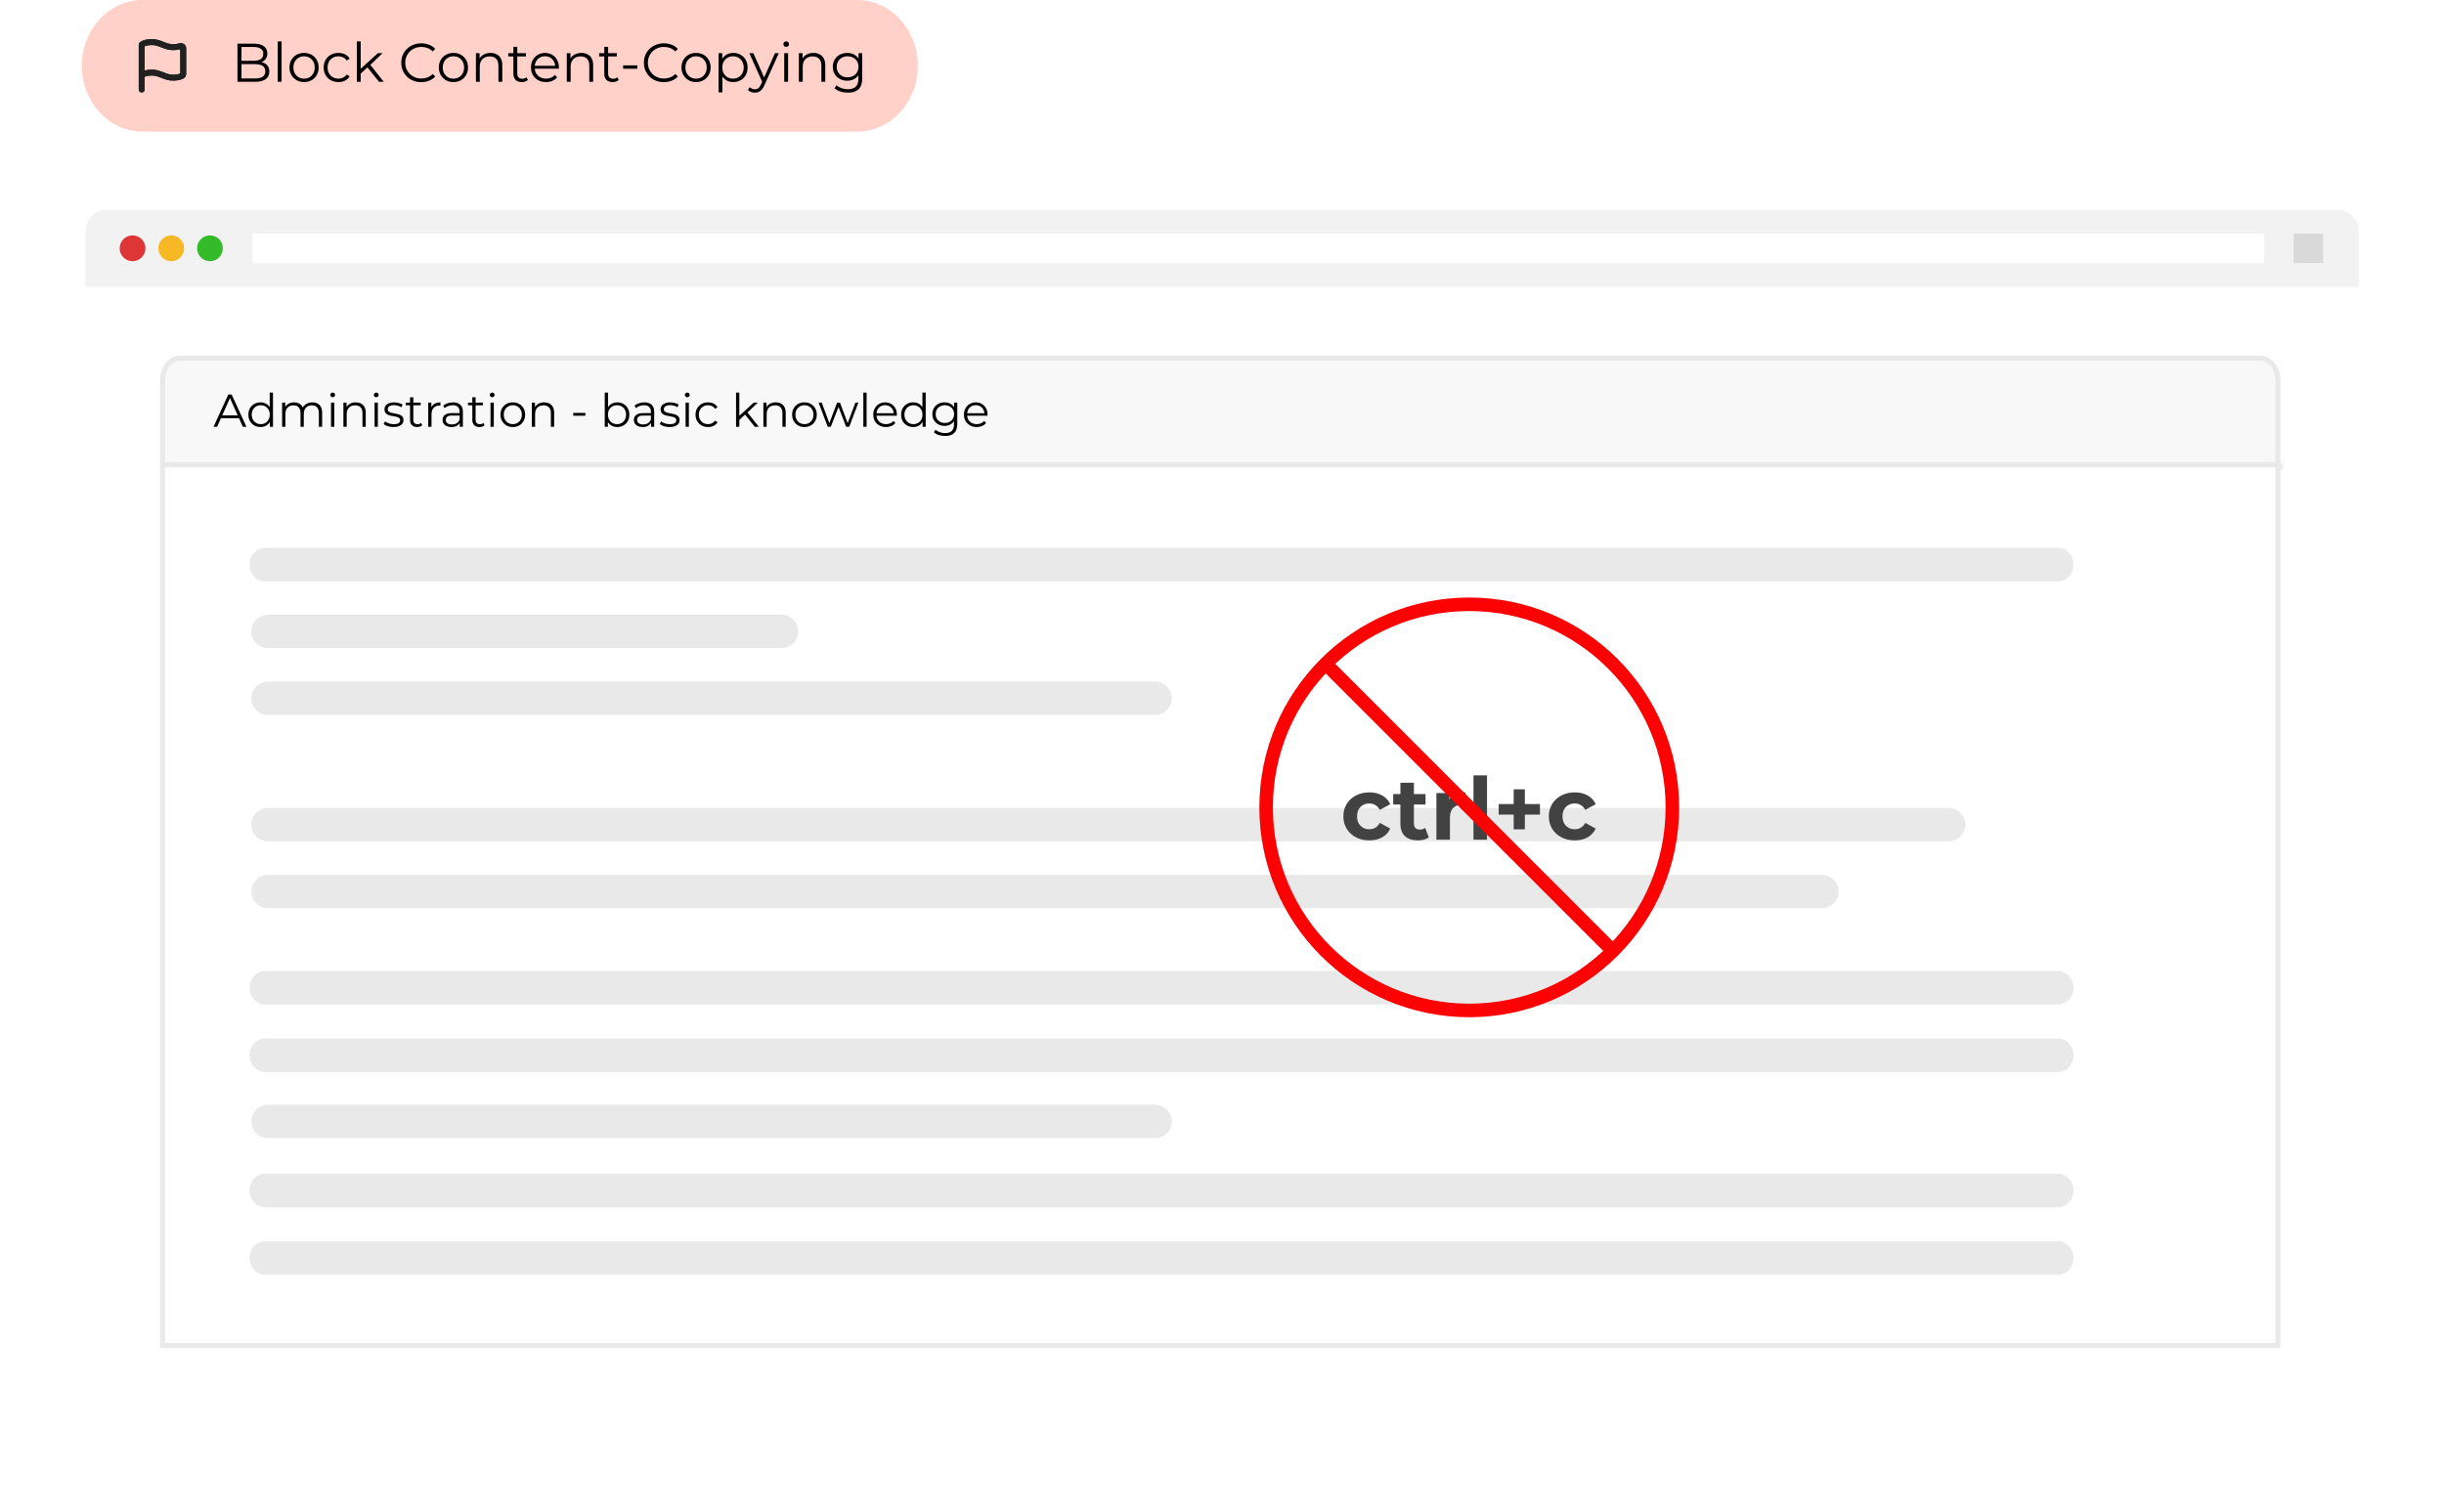 <svg width="687" height="425" viewBox="0 0 687 425" fill="none" xmlns="http://www.w3.org/2000/svg">
<path d="M240.933 0H40.067C30.641 0 23 8.283 23 18.5C23 28.717 30.641 37 40.067 37H240.933C250.359 37 258 28.717 258 18.5C258 8.283 250.359 0 240.933 0Z" fill="#FFD1C9"/>
<path d="M66.747 23V12.274H71.374C72.569 12.274 73.494 12.514 74.147 12.995C74.811 13.475 75.143 14.154 75.143 15.032C75.143 15.615 75.005 16.105 74.73 16.503C74.464 16.902 74.096 17.203 73.626 17.407C73.167 17.612 72.661 17.714 72.109 17.714L72.37 17.346C73.054 17.346 73.642 17.453 74.132 17.668C74.633 17.872 75.021 18.184 75.297 18.602C75.572 19.011 75.71 19.522 75.71 20.135C75.71 21.044 75.373 21.749 74.699 22.249C74.035 22.75 73.029 23 71.68 23H66.747ZM67.881 22.065H71.665C72.605 22.065 73.325 21.907 73.826 21.59C74.326 21.264 74.576 20.748 74.576 20.043C74.576 19.348 74.326 18.843 73.826 18.526C73.325 18.199 72.605 18.036 71.665 18.036H67.758V17.101H71.297C72.156 17.101 72.82 16.938 73.289 16.611C73.769 16.284 74.01 15.799 74.01 15.155C74.01 14.501 73.769 14.016 73.289 13.699C72.82 13.373 72.156 13.209 71.297 13.209H67.881V22.065ZM78.069 23V11.631H79.156V23H78.069ZM85.462 23.077C84.686 23.077 83.986 22.903 83.363 22.556C82.75 22.198 82.265 21.713 81.907 21.1C81.55 20.477 81.371 19.767 81.371 18.97C81.371 18.163 81.55 17.453 81.907 16.84C82.265 16.227 82.75 15.748 83.363 15.4C83.976 15.053 84.676 14.879 85.462 14.879C86.259 14.879 86.964 15.053 87.577 15.4C88.2 15.748 88.685 16.227 89.032 16.84C89.39 17.453 89.569 18.163 89.569 18.97C89.569 19.767 89.39 20.477 89.032 21.1C88.685 21.713 88.2 22.198 87.577 22.556C86.954 22.903 86.249 23.077 85.462 23.077ZM85.462 22.111C86.045 22.111 86.56 21.984 87.01 21.728C87.459 21.463 87.812 21.095 88.067 20.625C88.333 20.145 88.466 19.593 88.466 18.97C88.466 18.337 88.333 17.785 88.067 17.315C87.812 16.846 87.459 16.483 87.01 16.227C86.56 15.962 86.05 15.829 85.478 15.829C84.906 15.829 84.395 15.962 83.945 16.227C83.496 16.483 83.138 16.846 82.873 17.315C82.607 17.785 82.475 18.337 82.475 18.97C82.475 19.593 82.607 20.145 82.873 20.625C83.138 21.095 83.496 21.463 83.945 21.728C84.395 21.984 84.9 22.111 85.462 22.111ZM95.13 23.077C94.333 23.077 93.618 22.903 92.985 22.556C92.362 22.198 91.871 21.713 91.514 21.1C91.156 20.477 90.978 19.767 90.978 18.97C90.978 18.163 91.156 17.453 91.514 16.84C91.871 16.227 92.362 15.748 92.985 15.4C93.618 15.053 94.333 14.879 95.13 14.879C95.814 14.879 96.432 15.012 96.984 15.278C97.536 15.543 97.97 15.941 98.286 16.473L97.474 17.024C97.198 16.616 96.856 16.314 96.448 16.12C96.039 15.926 95.595 15.829 95.115 15.829C94.543 15.829 94.027 15.962 93.567 16.227C93.107 16.483 92.745 16.846 92.479 17.315C92.214 17.785 92.081 18.337 92.081 18.97C92.081 19.604 92.214 20.155 92.479 20.625C92.745 21.095 93.107 21.463 93.567 21.728C94.027 21.984 94.543 22.111 95.115 22.111C95.595 22.111 96.039 22.014 96.448 21.82C96.856 21.626 97.198 21.33 97.474 20.931L98.286 21.483C97.97 22.004 97.536 22.402 96.984 22.678C96.432 22.944 95.814 23.077 95.13 23.077ZM101.162 20.916L101.192 19.522L106.203 14.956H107.536L103.996 18.342L103.384 18.863L101.162 20.916ZM100.304 23V11.631H101.392V23H100.304ZM106.54 23L103.184 18.817L103.889 17.974L107.873 23H106.54ZM118.404 23.092C117.597 23.092 116.851 22.959 116.167 22.694C115.483 22.418 114.89 22.035 114.39 21.544C113.889 21.054 113.496 20.477 113.21 19.813C112.934 19.149 112.796 18.424 112.796 17.637C112.796 16.851 112.934 16.125 113.21 15.461C113.496 14.797 113.889 14.22 114.39 13.73C114.9 13.24 115.498 12.862 116.182 12.596C116.867 12.32 117.612 12.182 118.419 12.182C119.196 12.182 119.926 12.315 120.61 12.581C121.295 12.836 121.872 13.224 122.342 13.745L121.622 14.466C121.182 14.016 120.697 13.694 120.166 13.5C119.635 13.296 119.063 13.194 118.45 13.194C117.806 13.194 117.209 13.306 116.657 13.531C116.106 13.745 115.626 14.057 115.217 14.466C114.808 14.864 114.487 15.334 114.252 15.875C114.027 16.406 113.915 16.994 113.915 17.637C113.915 18.281 114.027 18.873 114.252 19.415C114.487 19.946 114.808 20.416 115.217 20.824C115.626 21.223 116.106 21.534 116.657 21.759C117.209 21.973 117.806 22.081 118.45 22.081C119.063 22.081 119.635 21.979 120.166 21.774C120.697 21.57 121.182 21.243 121.622 20.794L122.342 21.514C121.872 22.035 121.295 22.428 120.61 22.694C119.926 22.959 119.191 23.092 118.404 23.092ZM127.449 23.077C126.673 23.077 125.973 22.903 125.35 22.556C124.737 22.198 124.252 21.713 123.894 21.1C123.537 20.477 123.358 19.767 123.358 18.97C123.358 18.163 123.537 17.453 123.894 16.84C124.252 16.227 124.737 15.748 125.35 15.4C125.963 15.053 126.662 14.879 127.449 14.879C128.246 14.879 128.951 15.053 129.563 15.4C130.187 15.748 130.672 16.227 131.019 16.84C131.377 17.453 131.555 18.163 131.555 18.97C131.555 19.767 131.377 20.477 131.019 21.1C130.672 21.713 130.187 22.198 129.563 22.556C128.94 22.903 128.236 23.077 127.449 23.077ZM127.449 22.111C128.031 22.111 128.547 21.984 128.997 21.728C129.446 21.463 129.798 21.095 130.054 20.625C130.319 20.145 130.452 19.593 130.452 18.97C130.452 18.337 130.319 17.785 130.054 17.315C129.798 16.846 129.446 16.483 128.997 16.227C128.547 15.962 128.036 15.829 127.464 15.829C126.892 15.829 126.382 15.962 125.932 16.227C125.483 16.483 125.125 16.846 124.859 17.315C124.594 17.785 124.461 18.337 124.461 18.97C124.461 19.593 124.594 20.145 124.859 20.625C125.125 21.095 125.483 21.463 125.932 21.728C126.382 21.984 126.887 22.111 127.449 22.111ZM137.883 14.879C138.536 14.879 139.109 15.007 139.599 15.262C140.099 15.507 140.488 15.885 140.763 16.396C141.049 16.907 141.192 17.55 141.192 18.327V23H140.104V18.434C140.104 17.586 139.89 16.948 139.461 16.519C139.042 16.079 138.45 15.86 137.684 15.86C137.112 15.86 136.611 15.977 136.182 16.212C135.763 16.437 135.436 16.769 135.201 17.208C134.977 17.637 134.864 18.158 134.864 18.771V23H133.776V14.956H134.818V17.162L134.65 16.748C134.905 16.166 135.314 15.712 135.876 15.385C136.437 15.048 137.106 14.879 137.883 14.879ZM146.674 23.077C145.918 23.077 145.336 22.872 144.928 22.464C144.519 22.055 144.315 21.478 144.315 20.732V13.178H145.403V20.671C145.403 21.141 145.52 21.503 145.755 21.759C146 22.014 146.347 22.142 146.797 22.142C147.277 22.142 147.675 22.004 147.992 21.728L148.375 22.51C148.161 22.704 147.9 22.847 147.594 22.939C147.297 23.031 146.991 23.077 146.674 23.077ZM142.874 15.86V14.956H147.854V15.86H142.874ZM153.488 23.077C152.65 23.077 151.915 22.903 151.282 22.556C150.648 22.198 150.153 21.713 149.795 21.1C149.438 20.477 149.259 19.767 149.259 18.97C149.259 18.174 149.428 17.469 149.765 16.856C150.112 16.243 150.582 15.763 151.174 15.415C151.777 15.058 152.451 14.879 153.197 14.879C153.953 14.879 154.622 15.053 155.204 15.4C155.797 15.737 156.261 16.217 156.599 16.84C156.936 17.453 157.104 18.163 157.104 18.97C157.104 19.021 157.099 19.078 157.089 19.139C157.089 19.19 157.089 19.246 157.089 19.307H150.087V18.495H156.507L156.078 18.817C156.078 18.235 155.95 17.719 155.695 17.27C155.449 16.81 155.112 16.452 154.683 16.197C154.254 15.941 153.759 15.814 153.197 15.814C152.645 15.814 152.15 15.941 151.711 16.197C151.271 16.452 150.929 16.81 150.684 17.27C150.439 17.729 150.316 18.255 150.316 18.848V19.016C150.316 19.629 150.449 20.171 150.715 20.64C150.991 21.1 151.369 21.463 151.849 21.728C152.339 21.984 152.896 22.111 153.519 22.111C154.009 22.111 154.464 22.024 154.882 21.851C155.311 21.677 155.679 21.412 155.986 21.054L156.599 21.759C156.241 22.188 155.792 22.515 155.25 22.739C154.719 22.964 154.132 23.077 153.488 23.077ZM163.425 14.879C164.079 14.879 164.651 15.007 165.141 15.262C165.641 15.507 166.03 15.885 166.305 16.396C166.591 16.907 166.734 17.55 166.734 18.327V23H165.647V18.434C165.647 17.586 165.432 16.948 165.003 16.519C164.584 16.079 163.992 15.86 163.226 15.86C162.654 15.86 162.153 15.977 161.724 16.212C161.305 16.437 160.978 16.769 160.743 17.208C160.519 17.637 160.406 18.158 160.406 18.771V23H159.318V14.956H160.36V17.162L160.192 16.748C160.447 16.166 160.856 15.712 161.418 15.385C161.979 15.048 162.649 14.879 163.425 14.879ZM172.216 23.077C171.461 23.077 170.878 22.872 170.47 22.464C170.061 22.055 169.857 21.478 169.857 20.732V13.178H170.945V20.671C170.945 21.141 171.062 21.503 171.297 21.759C171.542 22.014 171.89 22.142 172.339 22.142C172.819 22.142 173.218 22.004 173.534 21.728L173.917 22.51C173.703 22.704 173.442 22.847 173.136 22.939C172.84 23.031 172.533 23.077 172.216 23.077ZM168.417 15.86V14.956H173.396V15.86H168.417ZM175.15 19.323V18.373H179.165V19.323H175.15ZM186.606 23.092C185.799 23.092 185.053 22.959 184.369 22.694C183.685 22.418 183.092 22.035 182.592 21.544C182.091 21.054 181.698 20.477 181.412 19.813C181.136 19.149 180.998 18.424 180.998 17.637C180.998 16.851 181.136 16.125 181.412 15.461C181.698 14.797 182.091 14.22 182.592 13.73C183.102 13.24 183.7 12.862 184.384 12.596C185.069 12.32 185.815 12.182 186.621 12.182C187.398 12.182 188.128 12.315 188.813 12.581C189.497 12.836 190.074 13.224 190.544 13.745L189.824 14.466C189.385 14.016 188.899 13.694 188.368 13.5C187.837 13.296 187.265 13.194 186.652 13.194C186.009 13.194 185.411 13.306 184.859 13.531C184.308 13.745 183.828 14.057 183.419 14.466C183.011 14.864 182.689 15.334 182.454 15.875C182.229 16.406 182.117 16.994 182.117 17.637C182.117 18.281 182.229 18.873 182.454 19.415C182.689 19.946 183.011 20.416 183.419 20.824C183.828 21.223 184.308 21.534 184.859 21.759C185.411 21.973 186.009 22.081 186.652 22.081C187.265 22.081 187.837 21.979 188.368 21.774C188.899 21.57 189.385 21.243 189.824 20.794L190.544 21.514C190.074 22.035 189.497 22.428 188.813 22.694C188.128 22.959 187.393 23.092 186.606 23.092ZM195.651 23.077C194.875 23.077 194.175 22.903 193.552 22.556C192.939 22.198 192.454 21.713 192.096 21.1C191.739 20.477 191.56 19.767 191.56 18.97C191.56 18.163 191.739 17.453 192.096 16.84C192.454 16.227 192.939 15.748 193.552 15.4C194.165 15.053 194.865 14.879 195.651 14.879C196.448 14.879 197.153 15.053 197.766 15.4C198.389 15.748 198.874 16.227 199.221 16.84C199.579 17.453 199.757 18.163 199.757 18.97C199.757 19.767 199.579 20.477 199.221 21.1C198.874 21.713 198.389 22.198 197.766 22.556C197.142 22.903 196.438 23.077 195.651 23.077ZM195.651 22.111C196.233 22.111 196.749 21.984 197.199 21.728C197.648 21.463 198.001 21.095 198.256 20.625C198.521 20.145 198.654 19.593 198.654 18.97C198.654 18.337 198.521 17.785 198.256 17.315C198.001 16.846 197.648 16.483 197.199 16.227C196.749 15.962 196.238 15.829 195.666 15.829C195.094 15.829 194.584 15.962 194.134 16.227C193.685 16.483 193.327 16.846 193.062 17.315C192.796 17.785 192.663 18.337 192.663 18.97C192.663 19.593 192.796 20.145 193.062 20.625C193.327 21.095 193.685 21.463 194.134 21.728C194.584 21.984 195.089 22.111 195.651 22.111ZM206.131 23.077C205.436 23.077 204.808 22.918 204.246 22.602C203.684 22.275 203.235 21.81 202.898 21.207C202.571 20.594 202.407 19.849 202.407 18.97C202.407 18.092 202.571 17.351 202.898 16.748C203.225 16.136 203.669 15.671 204.231 15.354C204.793 15.037 205.426 14.879 206.131 14.879C206.897 14.879 207.581 15.053 208.184 15.4C208.797 15.737 209.277 16.217 209.624 16.84C209.972 17.453 210.145 18.163 210.145 18.97C210.145 19.787 209.972 20.503 209.624 21.115C209.277 21.728 208.797 22.208 208.184 22.556C207.581 22.903 206.897 23.077 206.131 23.077ZM201.978 25.973V14.956H203.02V17.377L202.913 18.986L203.066 20.61V25.973H201.978ZM206.054 22.111C206.626 22.111 207.137 21.984 207.586 21.728C208.036 21.463 208.393 21.095 208.659 20.625C208.925 20.145 209.057 19.593 209.057 18.97C209.057 18.347 208.925 17.801 208.659 17.331C208.393 16.861 208.036 16.493 207.586 16.227C207.137 15.962 206.626 15.829 206.054 15.829C205.482 15.829 204.966 15.962 204.507 16.227C204.057 16.493 203.7 16.861 203.434 17.331C203.179 17.801 203.051 18.347 203.051 18.97C203.051 19.593 203.179 20.145 203.434 20.625C203.7 21.095 204.057 21.463 204.507 21.728C204.966 21.984 205.482 22.111 206.054 22.111ZM212.2 26.049C211.822 26.049 211.459 25.988 211.112 25.865C210.775 25.743 210.484 25.559 210.239 25.314L210.744 24.502C210.948 24.696 211.168 24.844 211.403 24.946C211.648 25.058 211.919 25.114 212.215 25.114C212.573 25.114 212.879 25.012 213.134 24.808C213.4 24.614 213.65 24.267 213.885 23.766L214.406 22.586L214.529 22.418L217.838 14.956H218.911L214.881 23.965C214.656 24.486 214.406 24.9 214.13 25.206C213.865 25.513 213.574 25.727 213.257 25.85C212.94 25.983 212.588 26.049 212.2 26.049ZM214.345 23.23L210.637 14.956H211.771L215.05 22.341L214.345 23.23ZM220.443 23V14.956H221.531V23H220.443ZM220.995 13.178C220.77 13.178 220.581 13.102 220.428 12.949C220.274 12.795 220.198 12.611 220.198 12.397C220.198 12.182 220.274 12.004 220.428 11.861C220.581 11.707 220.77 11.631 220.995 11.631C221.219 11.631 221.408 11.702 221.562 11.845C221.715 11.988 221.791 12.167 221.791 12.382C221.791 12.606 221.715 12.795 221.562 12.949C221.419 13.102 221.23 13.178 220.995 13.178ZM228.664 14.879C229.318 14.879 229.89 15.007 230.38 15.262C230.881 15.507 231.269 15.885 231.545 16.396C231.831 16.907 231.974 17.55 231.974 18.327V23H230.886V18.434C230.886 17.586 230.671 16.948 230.242 16.519C229.824 16.079 229.231 15.86 228.465 15.86C227.893 15.86 227.393 15.977 226.963 16.212C226.545 16.437 226.218 16.769 225.983 17.208C225.758 17.637 225.646 18.158 225.646 18.771V23H224.558V14.956H225.6V17.162L225.431 16.748C225.687 16.166 226.095 15.712 226.657 15.385C227.219 15.048 227.888 14.879 228.664 14.879ZM238.345 26.049C237.609 26.049 236.904 25.942 236.23 25.727C235.556 25.513 235.009 25.206 234.591 24.808L235.142 23.981C235.52 24.318 235.985 24.583 236.537 24.777C237.098 24.982 237.691 25.084 238.314 25.084C239.335 25.084 240.086 24.844 240.566 24.364C241.046 23.894 241.286 23.158 241.286 22.157V20.15L241.44 18.771L241.332 17.392V14.956H242.374V22.019C242.374 23.409 242.032 24.425 241.348 25.069C240.674 25.722 239.673 26.049 238.345 26.049ZM238.145 22.694C237.379 22.694 236.69 22.53 236.077 22.203C235.464 21.866 234.979 21.401 234.621 20.809C234.274 20.216 234.1 19.537 234.1 18.771C234.1 18.005 234.274 17.331 234.621 16.748C234.979 16.156 235.464 15.696 236.077 15.37C236.69 15.043 237.379 14.879 238.145 14.879C238.86 14.879 239.504 15.027 240.076 15.323C240.648 15.62 241.103 16.059 241.44 16.641C241.777 17.224 241.945 17.933 241.945 18.771C241.945 19.609 241.777 20.319 241.44 20.901C241.103 21.483 240.648 21.927 240.076 22.234C239.504 22.54 238.86 22.694 238.145 22.694ZM238.253 21.728C238.845 21.728 239.371 21.606 239.831 21.36C240.291 21.105 240.653 20.758 240.919 20.319C241.184 19.869 241.317 19.353 241.317 18.771C241.317 18.189 241.184 17.678 240.919 17.239C240.653 16.8 240.291 16.457 239.831 16.212C239.371 15.957 238.845 15.829 238.253 15.829C237.67 15.829 237.144 15.957 236.674 16.212C236.215 16.457 235.852 16.8 235.587 17.239C235.331 17.678 235.204 18.189 235.204 18.771C235.204 19.353 235.331 19.869 235.587 20.319C235.852 20.758 236.215 21.105 236.674 21.36C237.144 21.606 237.67 21.728 238.253 21.728Z" fill="black"/>
<path fill-rule="evenodd" clip-rule="evenodd" d="M50.391 12.189C50.84 12.043 51.338 12.122 51.723 12.4C52.106 12.678 52.333 13.122 52.333 13.588V20.791C52.333 21.335 52.028 21.832 51.534 22.087C51.019 22.352 50.091 22.667 48.583 22.667C47.333 22.667 46.332 22.275 45.364 21.896L45.361 21.894C44.5 21.557 43.686 21.238 42.75 21.238C41.644 21.238 40.996 21.438 40.667 21.585V25.167C40.667 25.628 40.294 26 39.833 26C39.373 26 39 25.628 39 25.167V12.547C39 12.324 39.09 12.109 39.25 11.953C39.413 11.793 40.344 11 42.75 11C44 11 45.001 11.392 45.969 11.771L45.973 11.772C46.834 12.11 47.647 12.428 48.583 12.428C49.286 12.428 49.911 12.345 50.391 12.189ZM48.583 21C49.688 21 50.337 20.802 50.667 20.655V13.845C50.063 14.011 49.365 14.095 48.583 14.095C47.333 14.095 46.332 13.703 45.364 13.324L45.361 13.323C44.5 12.985 43.686 12.667 42.75 12.667C41.648 12.667 40.997 12.866 40.667 13.013V19.82C41.187 19.677 41.869 19.572 42.75 19.572C44 19.572 45.001 19.964 45.969 20.343L45.973 20.344C46.834 20.681 47.647 21 48.583 21Z" fill="#212121"/>
<path fill-rule="evenodd" clip-rule="evenodd" d="M50.391 12.189C50.84 12.043 51.338 12.122 51.723 12.4C52.106 12.678 52.333 13.122 52.333 13.588V20.791C52.333 21.335 52.028 21.832 51.534 22.087C51.019 22.352 50.091 22.667 48.583 22.667C47.333 22.667 46.332 22.275 45.364 21.896L45.361 21.894C44.5 21.557 43.686 21.238 42.75 21.238C41.644 21.238 40.996 21.438 40.667 21.585V25.167C40.667 25.628 40.294 26 39.833 26C39.373 26 39 25.628 39 25.167V12.547C39 12.324 39.09 12.109 39.25 11.953C39.413 11.793 40.344 11 42.75 11C44 11 45.001 11.392 45.969 11.771L45.973 11.772C46.834 12.11 47.647 12.428 48.583 12.428C49.286 12.428 49.911 12.345 50.391 12.189ZM48.583 21C49.688 21 50.337 20.802 50.667 20.655V13.845C50.063 14.011 49.365 14.095 48.583 14.095C47.333 14.095 46.332 13.703 45.364 13.324L45.361 13.323C44.5 12.985 43.686 12.667 42.75 12.667C41.648 12.667 40.997 12.866 40.667 13.013V19.82C41.187 19.677 41.869 19.572 42.75 19.572C44 19.572 45.001 19.964 45.969 20.343L45.973 20.344C46.834 20.681 47.647 21 48.583 21Z" fill="#212121"/>
<g filter="url(#filter0_d_435_692)">
<path d="M24 81H663V395.107C663 398.362 660.362 401 657.107 401H29.893C26.639 401 24 398.362 24 395.107V81Z" fill="white"/>
<path d="M24.041 64.893C24.041 61.639 26.68 59 29.934 59H657.107C660.361 59 663 61.639 663 64.893V80.618H24.041V64.893Z" fill="#F2F2F2"/>
<ellipse cx="37.258" cy="69.808" rx="3.627" ry="3.633" fill="#DE3536"/>
<ellipse cx="48.137" cy="69.808" rx="3.627" ry="3.633" fill="#F7B826"/>
<ellipse cx="59.019" cy="69.808" rx="3.627" ry="3.633" fill="#33BB29"/>
<rect x="70.948" y="65.656" width="565.479" height="8.319" fill="white"/>
<rect x="644.731" y="65.656" width="8.304" height="8.319" fill="#D9D9D9"/>
</g>
<path d="M45.695 106.919C45.695 103.336 48.018 100.695 50.59 100.695H635.41C637.983 100.695 640.305 103.336 640.305 106.919V131.305H45.695V106.919Z" fill="#F8F8F8" stroke="#E9E9E9" stroke-width="1.391"/>
<mask id="path-12-inside-1_435_692" fill="white">
<path d="M641.557 131.853H46.44V130.463H641.557V131.853Z"/>
</mask>
<path d="M641.557 131.853H46.44V130.463H641.557V131.853Z" fill="#E9E9E9"/>
<path d="M641.557 131.853V133.244H642.947V131.853H641.557ZM46.44 131.853H45.049V133.244H46.44V131.853ZM46.44 130.463V129.073H45.049V130.463H46.44ZM641.557 130.463H642.947V129.073H641.557V130.463ZM641.557 130.462H46.44V133.244H641.557V130.462ZM47.831 131.853V130.463H45.049V131.853H47.831ZM46.44 131.854H641.557V129.073H46.44V131.854ZM640.166 130.463V131.853H642.947V130.463H640.166Z" fill="#E9E9E9" mask="url(#path-12-inside-1_435_692)"/>
<path d="M45.695 130.695H640.305V378.305H45.695V130.695Z" fill="white" stroke="#E9E9E9" stroke-width="1.391"/>
<path d="M578.448 154.036H74.55C72.118 154.036 70.145 156.147 70.145 158.751C70.145 161.354 72.118 163.465 74.55 163.465H578.448C580.881 163.465 582.853 161.354 582.853 158.751C582.853 156.147 580.881 154.036 578.448 154.036Z" fill="#E9E9E9"/>
<path d="M219.692 172.839H75.336C72.747 172.839 70.649 174.937 70.649 177.526C70.649 180.114 72.747 182.213 75.336 182.213H219.692C222.281 182.213 224.379 180.114 224.379 177.526C224.379 174.937 222.281 172.839 219.692 172.839Z" fill="#E9E9E9"/>
<path d="M324.677 191.642H75.336C72.747 191.642 70.649 193.74 70.649 196.329C70.649 198.917 72.747 201.016 75.336 201.016H324.677C327.265 201.016 329.364 198.917 329.364 196.329C329.364 193.74 327.265 191.642 324.677 191.642Z" fill="#E9E9E9"/>
<path d="M578.448 273H74.55C72.118 273 70.145 275.111 70.145 277.715C70.145 280.318 72.118 282.429 74.55 282.429H578.448C580.881 282.429 582.853 280.318 582.853 277.715C582.853 275.111 580.881 273 578.448 273Z" fill="#E9E9E9"/>
<path d="M578.448 292H74.55C72.118 292 70.145 294.111 70.145 296.715C70.145 299.318 72.118 301.429 74.55 301.429H578.448C580.881 301.429 582.853 299.318 582.853 296.715C582.853 294.111 580.881 292 578.448 292Z" fill="#E9E9E9"/>
<path d="M578.448 330H74.55C72.118 330 70.145 332.111 70.145 334.715C70.145 337.318 72.118 339.429 74.55 339.429H578.448C580.881 339.429 582.853 337.318 582.853 334.715C582.853 332.111 580.881 330 578.448 330Z" fill="#E9E9E9"/>
<path d="M578.448 349H74.55C72.118 349 70.145 351.111 70.145 353.715C70.145 356.318 72.118 358.429 74.55 358.429H578.448C580.881 358.429 582.853 356.318 582.853 353.715C582.853 351.111 580.881 349 578.448 349Z" fill="#E9E9E9"/>
<path d="M324.677 310.606H75.336C72.747 310.606 70.649 312.704 70.649 315.293C70.649 317.881 72.747 319.98 75.336 319.98H324.677C327.265 319.98 329.364 317.881 329.364 315.293C329.364 312.704 327.265 310.606 324.677 310.606Z" fill="#E9E9E9"/>
<path d="M547.772 227.175H75.336C72.747 227.175 70.649 229.273 70.649 231.862C70.649 234.45 72.747 236.549 75.336 236.549H547.772C550.361 236.549 552.459 234.45 552.459 231.862C552.459 229.273 550.361 227.175 547.772 227.175Z" fill="#E9E9E9"/>
<path d="M512.153 245.978H75.336C72.747 245.978 70.649 248.076 70.649 250.664C70.649 253.253 72.747 255.351 75.336 255.351H512.153C514.741 255.351 516.84 253.253 516.84 250.664C516.84 248.076 514.741 245.978 512.153 245.978Z" fill="#E9E9E9"/>
<path d="M60.026 120L64.175 110.924H65.121L69.27 120H68.259L64.447 111.482H64.836L61.024 120H60.026ZM61.66 117.576L61.945 116.798H67.222L67.507 117.576H61.66ZM73.223 120.065C72.575 120.065 71.992 119.918 71.473 119.624C70.963 119.33 70.561 118.924 70.267 118.405C69.973 117.878 69.826 117.273 69.826 116.59C69.826 115.899 69.973 115.294 70.267 114.775C70.561 114.257 70.963 113.855 71.473 113.569C71.992 113.275 72.575 113.129 73.223 113.129C73.82 113.129 74.351 113.263 74.818 113.53C75.293 113.798 75.669 114.192 75.946 114.71C76.231 115.22 76.374 115.847 76.374 116.59C76.374 117.325 76.235 117.952 75.959 118.47C75.682 118.989 75.306 119.386 74.831 119.663C74.364 119.931 73.828 120.065 73.223 120.065ZM73.288 119.248C73.772 119.248 74.204 119.14 74.585 118.924C74.974 118.699 75.276 118.388 75.492 117.99C75.717 117.584 75.829 117.117 75.829 116.59C75.829 116.054 75.717 115.588 75.492 115.19C75.276 114.792 74.974 114.486 74.585 114.269C74.204 114.045 73.772 113.932 73.288 113.932C72.813 113.932 72.385 114.045 72.004 114.269C71.624 114.486 71.322 114.792 71.097 115.19C70.872 115.588 70.76 116.054 70.76 116.59C70.76 117.117 70.872 117.584 71.097 117.99C71.322 118.388 71.624 118.699 72.004 118.924C72.385 119.14 72.813 119.248 73.288 119.248ZM75.855 120V117.952L75.946 116.577L75.816 115.203V110.38H76.737V120H75.855ZM87.805 113.129C88.359 113.129 88.838 113.237 89.245 113.453C89.659 113.66 89.979 113.98 90.204 114.412C90.437 114.844 90.554 115.389 90.554 116.046V120H89.633V116.136C89.633 115.419 89.461 114.879 89.115 114.516C88.778 114.144 88.298 113.958 87.676 113.958C87.209 113.958 86.803 114.058 86.457 114.257C86.12 114.447 85.856 114.728 85.666 115.099C85.485 115.462 85.394 115.903 85.394 116.422V120H84.473V116.136C84.473 115.419 84.3 114.879 83.955 114.516C83.609 114.144 83.125 113.958 82.503 113.958C82.045 113.958 81.643 114.058 81.297 114.257C80.951 114.447 80.683 114.728 80.493 115.099C80.312 115.462 80.221 115.903 80.221 116.422V120H79.3V113.193H80.182V115.034L80.039 114.71C80.247 114.218 80.58 113.833 81.038 113.556C81.504 113.271 82.053 113.129 82.684 113.129C83.35 113.129 83.916 113.297 84.383 113.634C84.849 113.963 85.152 114.46 85.29 115.125L84.927 114.983C85.126 114.429 85.476 113.984 85.977 113.647C86.487 113.301 87.097 113.129 87.805 113.129ZM93.05 120V113.193H93.971V120H93.05ZM93.517 111.689C93.327 111.689 93.167 111.625 93.037 111.495C92.908 111.365 92.843 111.21 92.843 111.028C92.843 110.847 92.908 110.695 93.037 110.574C93.167 110.445 93.327 110.38 93.517 110.38C93.707 110.38 93.867 110.44 93.997 110.561C94.126 110.682 94.191 110.834 94.191 111.015C94.191 111.205 94.126 111.365 93.997 111.495C93.876 111.625 93.716 111.689 93.517 111.689ZM100.007 113.129C100.56 113.129 101.044 113.237 101.459 113.453C101.882 113.66 102.211 113.98 102.444 114.412C102.686 114.844 102.807 115.389 102.807 116.046V120H101.887V116.136C101.887 115.419 101.705 114.879 101.342 114.516C100.988 114.144 100.486 113.958 99.838 113.958C99.354 113.958 98.931 114.058 98.568 114.257C98.213 114.447 97.937 114.728 97.738 115.099C97.548 115.462 97.453 115.903 97.453 116.422V120H96.532V113.193H97.414V115.06L97.271 114.71C97.487 114.218 97.833 113.833 98.308 113.556C98.784 113.271 99.35 113.129 100.007 113.129ZM105.294 120V113.193H106.214V120H105.294ZM105.76 111.689C105.57 111.689 105.41 111.625 105.281 111.495C105.151 111.365 105.086 111.21 105.086 111.028C105.086 110.847 105.151 110.695 105.281 110.574C105.41 110.445 105.57 110.38 105.76 110.38C105.951 110.38 106.11 110.44 106.24 110.561C106.37 110.682 106.435 110.834 106.435 111.015C106.435 111.205 106.37 111.365 106.24 111.495C106.119 111.625 105.959 111.689 105.76 111.689ZM110.604 120.065C110.042 120.065 109.51 119.987 109.009 119.831C108.508 119.667 108.114 119.464 107.829 119.222L108.244 118.496C108.521 118.703 108.875 118.885 109.307 119.041C109.739 119.188 110.193 119.261 110.668 119.261C111.317 119.261 111.783 119.162 112.069 118.963C112.354 118.755 112.496 118.483 112.496 118.146C112.496 117.895 112.414 117.701 112.25 117.563C112.095 117.416 111.887 117.308 111.628 117.238C111.368 117.161 111.079 117.096 110.759 117.044C110.439 116.992 110.12 116.932 109.8 116.862C109.489 116.793 109.203 116.694 108.944 116.564C108.685 116.426 108.473 116.24 108.309 116.007C108.153 115.773 108.075 115.462 108.075 115.073C108.075 114.702 108.179 114.369 108.387 114.075C108.594 113.781 108.896 113.552 109.294 113.388C109.7 113.215 110.193 113.129 110.772 113.129C111.213 113.129 111.654 113.189 112.095 113.31C112.535 113.422 112.898 113.574 113.184 113.764L112.782 114.503C112.479 114.295 112.155 114.148 111.809 114.062C111.464 113.967 111.118 113.919 110.772 113.919C110.158 113.919 109.705 114.027 109.411 114.244C109.126 114.451 108.983 114.719 108.983 115.047C108.983 115.307 109.061 115.51 109.216 115.657C109.381 115.804 109.592 115.92 109.852 116.007C110.12 116.085 110.409 116.149 110.72 116.201C111.04 116.253 111.356 116.318 111.667 116.396C111.986 116.465 112.276 116.564 112.535 116.694C112.803 116.815 113.015 116.992 113.171 117.225C113.335 117.45 113.417 117.748 113.417 118.12C113.417 118.518 113.305 118.863 113.08 119.157C112.864 119.443 112.544 119.667 112.12 119.831C111.706 119.987 111.2 120.065 110.604 120.065ZM117.258 120.065C116.619 120.065 116.126 119.892 115.78 119.546C115.435 119.2 115.262 118.712 115.262 118.081V111.689H116.182V118.029C116.182 118.427 116.282 118.734 116.48 118.95C116.688 119.166 116.982 119.274 117.362 119.274C117.768 119.274 118.105 119.157 118.373 118.924L118.697 119.585C118.516 119.749 118.295 119.87 118.036 119.948C117.785 120.026 117.526 120.065 117.258 120.065ZM114.043 113.958V113.193H118.257V113.958H114.043ZM120.373 120V113.193H121.255V115.047L121.164 114.723C121.354 114.205 121.674 113.811 122.123 113.543C122.573 113.267 123.13 113.129 123.796 113.129V114.023C123.761 114.023 123.727 114.023 123.692 114.023C123.658 114.014 123.623 114.01 123.588 114.01C122.871 114.01 122.309 114.231 121.903 114.671C121.497 115.104 121.294 115.722 121.294 116.525V120H120.373ZM129.235 120V118.496L129.196 118.25V115.735C129.196 115.155 129.031 114.71 128.703 114.399C128.383 114.088 127.903 113.932 127.264 113.932C126.823 113.932 126.404 114.006 126.006 114.153C125.609 114.3 125.272 114.494 124.995 114.736L124.58 114.049C124.926 113.755 125.341 113.53 125.825 113.375C126.309 113.211 126.819 113.129 127.355 113.129C128.236 113.129 128.915 113.349 129.39 113.79C129.874 114.222 130.116 114.883 130.116 115.773V120H129.235ZM126.888 120.065C126.378 120.065 125.933 119.983 125.553 119.818C125.181 119.646 124.896 119.412 124.697 119.118C124.498 118.816 124.399 118.47 124.399 118.081C124.399 117.727 124.481 117.407 124.645 117.122C124.818 116.828 125.094 116.595 125.475 116.422C125.864 116.24 126.382 116.149 127.031 116.149H129.377V116.837H127.056C126.4 116.837 125.941 116.953 125.682 117.187C125.432 117.42 125.306 117.71 125.306 118.055C125.306 118.444 125.457 118.755 125.76 118.989C126.062 119.222 126.486 119.339 127.031 119.339C127.549 119.339 127.994 119.222 128.366 118.989C128.746 118.747 129.023 118.401 129.196 117.952L129.403 118.587C129.23 119.036 128.928 119.395 128.496 119.663C128.072 119.931 127.536 120.065 126.888 120.065ZM134.769 120.065C134.129 120.065 133.636 119.892 133.291 119.546C132.945 119.2 132.772 118.712 132.772 118.081V111.689H133.693V118.029C133.693 118.427 133.792 118.734 133.991 118.95C134.198 119.166 134.492 119.274 134.872 119.274C135.279 119.274 135.616 119.157 135.884 118.924L136.208 119.585C136.026 119.749 135.806 119.87 135.547 119.948C135.296 120.026 135.037 120.065 134.769 120.065ZM131.553 113.958V113.193H135.767V113.958H131.553ZM137.883 120V113.193H138.804V120H137.883ZM138.35 111.689C138.16 111.689 138 111.625 137.87 111.495C137.741 111.365 137.676 111.21 137.676 111.028C137.676 110.847 137.741 110.695 137.87 110.574C138 110.445 138.16 110.38 138.35 110.38C138.54 110.38 138.7 110.44 138.83 110.561C138.96 110.682 139.024 110.834 139.024 111.015C139.024 111.205 138.96 111.365 138.83 111.495C138.709 111.625 138.549 111.689 138.35 111.689ZM144.14 120.065C143.483 120.065 142.891 119.918 142.364 119.624C141.845 119.321 141.434 118.911 141.132 118.392C140.829 117.865 140.678 117.264 140.678 116.59C140.678 115.907 140.829 115.307 141.132 114.788C141.434 114.269 141.845 113.863 142.364 113.569C142.882 113.275 143.474 113.129 144.14 113.129C144.814 113.129 145.41 113.275 145.929 113.569C146.456 113.863 146.867 114.269 147.161 114.788C147.463 115.307 147.614 115.907 147.614 116.59C147.614 117.264 147.463 117.865 147.161 118.392C146.867 118.911 146.456 119.321 145.929 119.624C145.402 119.918 144.805 120.065 144.14 120.065ZM144.14 119.248C144.632 119.248 145.069 119.14 145.449 118.924C145.83 118.699 146.128 118.388 146.344 117.99C146.569 117.584 146.681 117.117 146.681 116.59C146.681 116.054 146.569 115.588 146.344 115.19C146.128 114.792 145.83 114.486 145.449 114.269C145.069 114.045 144.637 113.932 144.153 113.932C143.669 113.932 143.237 114.045 142.856 114.269C142.476 114.486 142.173 114.792 141.949 115.19C141.724 115.588 141.612 116.054 141.612 116.59C141.612 117.117 141.724 117.584 141.949 117.99C142.173 118.388 142.476 118.699 142.856 118.924C143.237 119.14 143.664 119.248 144.14 119.248ZM152.968 113.129C153.522 113.129 154.006 113.237 154.42 113.453C154.844 113.66 155.172 113.98 155.406 114.412C155.648 114.844 155.769 115.389 155.769 116.046V120H154.848V116.136C154.848 115.419 154.667 114.879 154.304 114.516C153.949 114.144 153.448 113.958 152.8 113.958C152.316 113.958 151.892 114.058 151.529 114.257C151.175 114.447 150.898 114.728 150.699 115.099C150.509 115.462 150.414 115.903 150.414 116.422V120H149.494V113.193H150.375V115.06L150.233 114.71C150.449 114.218 150.795 113.833 151.27 113.556C151.745 113.271 152.311 113.129 152.968 113.129ZM161.143 116.888V116.085H164.54V116.888H161.143ZM173.506 120.065C172.909 120.065 172.373 119.931 171.898 119.663C171.423 119.386 171.047 118.989 170.77 118.47C170.493 117.952 170.355 117.325 170.355 116.59C170.355 115.847 170.493 115.22 170.77 114.71C171.055 114.192 171.436 113.798 171.911 113.53C172.386 113.263 172.918 113.129 173.506 113.129C174.154 113.129 174.733 113.275 175.243 113.569C175.762 113.855 176.168 114.257 176.462 114.775C176.756 115.294 176.902 115.899 176.902 116.59C176.902 117.273 176.756 117.878 176.462 118.405C176.168 118.924 175.762 119.33 175.243 119.624C174.733 119.918 174.154 120.065 173.506 120.065ZM169.992 120V110.38H170.913V115.203L170.783 116.577L170.874 117.952V120H169.992ZM173.441 119.248C173.925 119.248 174.357 119.14 174.737 118.924C175.118 118.699 175.42 118.388 175.645 117.99C175.87 117.584 175.982 117.117 175.982 116.59C175.982 116.054 175.87 115.588 175.645 115.19C175.42 114.792 175.118 114.486 174.737 114.269C174.357 114.045 173.925 113.932 173.441 113.932C172.957 113.932 172.52 114.045 172.131 114.269C171.751 114.486 171.449 114.792 171.224 115.19C171.008 115.588 170.9 116.054 170.9 116.59C170.9 117.117 171.008 117.584 171.224 117.99C171.449 118.388 171.751 118.699 172.131 118.924C172.52 119.14 172.957 119.248 173.441 119.248ZM183.006 120V118.496L182.968 118.25V115.735C182.968 115.155 182.803 114.71 182.475 114.399C182.155 114.088 181.675 113.932 181.036 113.932C180.595 113.932 180.176 114.006 179.778 114.153C179.381 114.3 179.043 114.494 178.767 114.736L178.352 114.049C178.698 113.755 179.113 113.53 179.597 113.375C180.081 113.211 180.591 113.129 181.127 113.129C182.008 113.129 182.687 113.349 183.162 113.79C183.646 114.222 183.888 114.883 183.888 115.773V120H183.006ZM180.66 120.065C180.15 120.065 179.705 119.983 179.324 119.818C178.953 119.646 178.667 119.412 178.469 119.118C178.27 118.816 178.17 118.47 178.17 118.081C178.17 117.727 178.253 117.407 178.417 117.122C178.59 116.828 178.866 116.595 179.247 116.422C179.636 116.24 180.154 116.149 180.802 116.149H183.149V116.837H180.828C180.171 116.837 179.713 116.953 179.454 117.187C179.203 117.42 179.078 117.71 179.078 118.055C179.078 118.444 179.229 118.755 179.532 118.989C179.834 119.222 180.258 119.339 180.802 119.339C181.321 119.339 181.766 119.222 182.138 118.989C182.518 118.747 182.795 118.401 182.968 117.952L183.175 118.587C183.002 119.036 182.7 119.395 182.267 119.663C181.844 119.931 181.308 120.065 180.66 120.065ZM188.216 120.065C187.655 120.065 187.123 119.987 186.622 119.831C186.12 119.667 185.727 119.464 185.442 119.222L185.857 118.496C186.133 118.703 186.488 118.885 186.92 119.041C187.352 119.188 187.806 119.261 188.281 119.261C188.929 119.261 189.396 119.162 189.681 118.963C189.967 118.755 190.109 118.483 190.109 118.146C190.109 117.895 190.027 117.701 189.863 117.563C189.707 117.416 189.5 117.308 189.241 117.238C188.981 117.161 188.692 117.096 188.372 117.044C188.052 116.992 187.732 116.932 187.413 116.862C187.101 116.793 186.816 116.694 186.557 116.564C186.298 116.426 186.086 116.24 185.922 116.007C185.766 115.773 185.688 115.462 185.688 115.073C185.688 114.702 185.792 114.369 185.999 114.075C186.207 113.781 186.509 113.552 186.907 113.388C187.313 113.215 187.806 113.129 188.385 113.129C188.826 113.129 189.267 113.189 189.707 113.31C190.148 113.422 190.511 113.574 190.796 113.764L190.394 114.503C190.092 114.295 189.768 114.148 189.422 114.062C189.076 113.967 188.731 113.919 188.385 113.919C187.771 113.919 187.317 114.027 187.024 114.244C186.738 114.451 186.596 114.719 186.596 115.047C186.596 115.307 186.674 115.51 186.829 115.657C186.993 115.804 187.205 115.92 187.464 116.007C187.732 116.085 188.022 116.149 188.333 116.201C188.653 116.253 188.968 116.318 189.279 116.396C189.599 116.465 189.889 116.564 190.148 116.694C190.416 116.815 190.628 116.992 190.783 117.225C190.948 117.45 191.03 117.748 191.03 118.12C191.03 118.518 190.917 118.863 190.693 119.157C190.477 119.443 190.157 119.667 189.733 119.831C189.318 119.987 188.813 120.065 188.216 120.065ZM192.719 120V113.193H193.639V120H192.719ZM193.186 111.689C192.995 111.689 192.836 111.625 192.706 111.495C192.576 111.365 192.511 111.21 192.511 111.028C192.511 110.847 192.576 110.695 192.706 110.574C192.836 110.445 192.995 110.38 193.186 110.38C193.376 110.38 193.536 110.44 193.665 110.561C193.795 110.682 193.86 110.834 193.86 111.015C193.86 111.205 193.795 111.365 193.665 111.495C193.544 111.625 193.384 111.689 193.186 111.689ZM199.027 120.065C198.353 120.065 197.748 119.918 197.212 119.624C196.685 119.321 196.27 118.911 195.967 118.392C195.665 117.865 195.514 117.264 195.514 116.59C195.514 115.907 195.665 115.307 195.967 114.788C196.27 114.269 196.685 113.863 197.212 113.569C197.748 113.275 198.353 113.129 199.027 113.129C199.606 113.129 200.129 113.241 200.596 113.466C201.063 113.69 201.43 114.027 201.698 114.477L201.011 114.944C200.777 114.598 200.488 114.343 200.142 114.179C199.796 114.014 199.42 113.932 199.014 113.932C198.53 113.932 198.094 114.045 197.705 114.269C197.316 114.486 197.009 114.792 196.784 115.19C196.559 115.588 196.447 116.054 196.447 116.59C196.447 117.126 196.559 117.593 196.784 117.99C197.009 118.388 197.316 118.699 197.705 118.924C198.094 119.14 198.53 119.248 199.014 119.248C199.42 119.248 199.796 119.166 200.142 119.002C200.488 118.837 200.777 118.587 201.011 118.25L201.698 118.716C201.43 119.157 201.063 119.494 200.596 119.728C200.129 119.952 199.606 120.065 199.027 120.065ZM207.625 118.237L207.651 117.057L211.891 113.193H213.019L210.024 116.059L209.505 116.499L207.625 118.237ZM206.899 120V110.38H207.82V120H206.899ZM212.176 120L209.337 116.461L209.933 115.747L213.304 120H212.176ZM218.059 113.129C218.612 113.129 219.096 113.237 219.511 113.453C219.935 113.66 220.263 113.98 220.497 114.412C220.739 114.844 220.86 115.389 220.86 116.046V120H219.939V116.136C219.939 115.419 219.758 114.879 219.395 114.516C219.04 114.144 218.539 113.958 217.891 113.958C217.407 113.958 216.983 114.058 216.62 114.257C216.266 114.447 215.989 114.728 215.79 115.099C215.6 115.462 215.505 115.903 215.505 116.422V120H214.585V113.193H215.466V115.06L215.324 114.71C215.54 114.218 215.885 113.833 216.361 113.556C216.836 113.271 217.402 113.129 218.059 113.129ZM226.121 120.065C225.464 120.065 224.872 119.918 224.344 119.624C223.826 119.321 223.415 118.911 223.113 118.392C222.81 117.865 222.659 117.264 222.659 116.59C222.659 115.907 222.81 115.307 223.113 114.788C223.415 114.269 223.826 113.863 224.344 113.569C224.863 113.275 225.455 113.129 226.121 113.129C226.795 113.129 227.391 113.275 227.91 113.569C228.437 113.863 228.848 114.269 229.142 114.788C229.444 115.307 229.595 115.907 229.595 116.59C229.595 117.264 229.444 117.865 229.142 118.392C228.848 118.911 228.437 119.321 227.91 119.624C227.383 119.918 226.786 120.065 226.121 120.065ZM226.121 119.248C226.613 119.248 227.05 119.14 227.43 118.924C227.81 118.699 228.109 118.388 228.325 117.99C228.549 117.584 228.662 117.117 228.662 116.59C228.662 116.054 228.549 115.588 228.325 115.19C228.109 114.792 227.81 114.486 227.43 114.269C227.05 114.045 226.618 113.932 226.134 113.932C225.65 113.932 225.217 114.045 224.837 114.269C224.457 114.486 224.154 114.792 223.93 115.19C223.705 115.588 223.592 116.054 223.592 116.59C223.592 117.117 223.705 117.584 223.93 117.99C224.154 118.388 224.457 118.699 224.837 118.924C225.217 119.14 225.645 119.248 226.121 119.248ZM232.672 120L230.105 113.193H230.987L233.32 119.507H232.918L235.317 113.193H236.108L238.48 119.507H238.078L240.451 113.193H241.294L238.714 120H237.845L235.563 114.062H235.835L233.541 120H232.672ZM242.68 120V110.38H243.6V120H242.68ZM249.053 120.065C248.344 120.065 247.722 119.918 247.186 119.624C246.65 119.321 246.231 118.911 245.928 118.392C245.626 117.865 245.474 117.264 245.474 116.59C245.474 115.916 245.617 115.32 245.902 114.801C246.196 114.282 246.594 113.876 247.095 113.582C247.605 113.28 248.175 113.129 248.806 113.129C249.446 113.129 250.012 113.275 250.505 113.569C251.006 113.855 251.399 114.261 251.685 114.788C251.97 115.307 252.112 115.907 252.112 116.59C252.112 116.633 252.108 116.681 252.1 116.733C252.1 116.776 252.1 116.824 252.1 116.875H246.175V116.188H251.607L251.244 116.461C251.244 115.968 251.136 115.531 250.92 115.151C250.712 114.762 250.427 114.46 250.064 114.244C249.701 114.027 249.282 113.919 248.806 113.919C248.34 113.919 247.92 114.027 247.549 114.244C247.177 114.46 246.888 114.762 246.68 115.151C246.473 115.54 246.369 115.985 246.369 116.486V116.629C246.369 117.148 246.481 117.606 246.706 118.003C246.939 118.392 247.259 118.699 247.665 118.924C248.08 119.14 248.551 119.248 249.079 119.248C249.494 119.248 249.878 119.175 250.233 119.028C250.596 118.881 250.907 118.656 251.166 118.353L251.685 118.95C251.382 119.313 251.002 119.589 250.544 119.78C250.094 119.97 249.597 120.065 249.053 120.065ZM256.696 120.065C256.048 120.065 255.464 119.918 254.946 119.624C254.436 119.33 254.034 118.924 253.74 118.405C253.446 117.878 253.299 117.273 253.299 116.59C253.299 115.899 253.446 115.294 253.74 114.775C254.034 114.257 254.436 113.855 254.946 113.569C255.464 113.275 256.048 113.129 256.696 113.129C257.292 113.129 257.824 113.263 258.291 113.53C258.766 113.798 259.142 114.192 259.418 114.71C259.704 115.22 259.846 115.847 259.846 116.59C259.846 117.325 259.708 117.952 259.431 118.47C259.155 118.989 258.779 119.386 258.303 119.663C257.837 119.931 257.301 120.065 256.696 120.065ZM256.761 119.248C257.245 119.248 257.677 119.14 258.057 118.924C258.446 118.699 258.749 118.388 258.965 117.99C259.189 117.584 259.302 117.117 259.302 116.59C259.302 116.054 259.189 115.588 258.965 115.19C258.749 114.792 258.446 114.486 258.057 114.269C257.677 114.045 257.245 113.932 256.761 113.932C256.285 113.932 255.857 114.045 255.477 114.269C255.097 114.486 254.794 114.792 254.57 115.19C254.345 115.588 254.232 116.054 254.232 116.59C254.232 117.117 254.345 117.584 254.57 117.99C254.794 118.388 255.097 118.699 255.477 118.924C255.857 119.14 256.285 119.248 256.761 119.248ZM259.328 120V117.952L259.418 116.577L259.289 115.203V110.38H260.209V120H259.328ZM265.677 122.58C265.055 122.58 264.458 122.489 263.888 122.308C263.317 122.126 262.855 121.867 262.501 121.53L262.967 120.83C263.287 121.115 263.681 121.34 264.147 121.504C264.623 121.677 265.124 121.763 265.651 121.763C266.516 121.763 267.151 121.56 267.557 121.154C267.963 120.756 268.166 120.134 268.166 119.287V117.589L268.296 116.422L268.205 115.255V113.193H269.087V119.17C269.087 120.346 268.797 121.206 268.218 121.75C267.648 122.303 266.801 122.58 265.677 122.58ZM265.509 119.741C264.86 119.741 264.277 119.602 263.758 119.326C263.24 119.041 262.829 118.647 262.527 118.146C262.233 117.645 262.086 117.07 262.086 116.422C262.086 115.773 262.233 115.203 262.527 114.71C262.829 114.209 263.24 113.82 263.758 113.543C264.277 113.267 264.86 113.129 265.509 113.129C266.114 113.129 266.658 113.254 267.142 113.505C267.626 113.755 268.011 114.127 268.296 114.62C268.581 115.112 268.724 115.713 268.724 116.422C268.724 117.13 268.581 117.731 268.296 118.224C268.011 118.716 267.626 119.092 267.142 119.352C266.658 119.611 266.114 119.741 265.509 119.741ZM265.599 118.924C266.101 118.924 266.546 118.82 266.935 118.613C267.324 118.397 267.631 118.103 267.855 117.731C268.08 117.351 268.192 116.914 268.192 116.422C268.192 115.929 268.08 115.497 267.855 115.125C267.631 114.753 267.324 114.464 266.935 114.257C266.546 114.04 266.101 113.932 265.599 113.932C265.107 113.932 264.662 114.04 264.264 114.257C263.875 114.464 263.568 114.753 263.343 115.125C263.127 115.497 263.019 115.929 263.019 116.422C263.019 116.914 263.127 117.351 263.343 117.731C263.568 118.103 263.875 118.397 264.264 118.613C264.662 118.82 265.107 118.924 265.599 118.924ZM274.54 120.065C273.831 120.065 273.209 119.918 272.673 119.624C272.137 119.321 271.718 118.911 271.415 118.392C271.113 117.865 270.961 117.264 270.961 116.59C270.961 115.916 271.104 115.32 271.389 114.801C271.683 114.282 272.081 113.876 272.582 113.582C273.092 113.28 273.662 113.129 274.293 113.129C274.933 113.129 275.499 113.275 275.992 113.569C276.493 113.855 276.886 114.261 277.172 114.788C277.457 115.307 277.599 115.907 277.599 116.59C277.599 116.633 277.595 116.681 277.586 116.733C277.586 116.776 277.586 116.824 277.586 116.875H271.661V116.188H277.094L276.731 116.461C276.731 115.968 276.623 115.531 276.407 115.151C276.199 114.762 275.914 114.46 275.551 114.244C275.188 114.027 274.769 113.919 274.293 113.919C273.827 113.919 273.407 114.027 273.036 114.244C272.664 114.46 272.374 114.762 272.167 115.151C271.96 115.54 271.856 115.985 271.856 116.486V116.629C271.856 117.148 271.968 117.606 272.193 118.003C272.426 118.392 272.746 118.699 273.152 118.924C273.567 119.14 274.038 119.248 274.566 119.248C274.98 119.248 275.365 119.175 275.719 119.028C276.082 118.881 276.394 118.656 276.653 118.353L277.172 118.95C276.869 119.313 276.489 119.589 276.031 119.78C275.581 119.97 275.084 120.065 274.54 120.065Z" fill="black"/>
<path d="M384.928 236.277C383.515 236.277 382.256 235.993 381.152 235.424C380.047 234.839 379.178 234.035 378.544 233.012C377.927 231.988 377.618 230.827 377.618 229.527C377.618 228.211 377.927 227.05 378.544 226.043C379.178 225.019 380.047 224.223 381.152 223.655C382.256 223.07 383.515 222.778 384.928 222.778C386.309 222.778 387.511 223.07 388.535 223.655C389.558 224.223 390.314 225.044 390.801 226.116L387.853 227.7C387.511 227.082 387.081 226.628 386.561 226.335C386.057 226.043 385.505 225.897 384.904 225.897C384.254 225.897 383.67 226.043 383.15 226.335C382.63 226.628 382.216 227.042 381.907 227.578C381.615 228.114 381.468 228.764 381.468 229.527C381.468 230.291 381.615 230.941 381.907 231.477C382.216 232.013 382.63 232.427 383.15 232.719C383.67 233.012 384.254 233.158 384.904 233.158C385.505 233.158 386.057 233.02 386.561 232.744C387.081 232.451 387.511 231.988 387.853 231.355L390.801 232.963C390.314 234.019 389.558 234.839 388.535 235.424C387.511 235.993 386.309 236.277 384.928 236.277ZM398.541 236.277C396.997 236.277 395.795 235.887 394.934 235.107C394.073 234.311 393.643 233.134 393.643 231.574V220.073H397.444V231.525C397.444 232.078 397.59 232.508 397.883 232.817C398.175 233.109 398.573 233.255 399.077 233.255C399.678 233.255 400.19 233.093 400.612 232.768L401.635 235.448C401.245 235.725 400.774 235.936 400.222 236.082C399.686 236.212 399.126 236.277 398.541 236.277ZM391.62 226.189V223.265H400.709V226.189H391.62ZM403.769 236.082V222.973H407.4V226.676L406.888 225.604C407.278 224.678 407.903 223.98 408.764 223.509C409.625 223.021 410.673 222.778 411.908 222.778V226.286C411.745 226.27 411.599 226.262 411.469 226.262C411.339 226.246 411.201 226.238 411.055 226.238C410.015 226.238 409.171 226.538 408.521 227.139C407.887 227.724 407.57 228.642 407.57 229.893V236.082H403.769ZM414.192 236.082V218.002H417.993V236.082H414.192ZM425.493 233.182V221.925H428.636V233.182H425.493ZM421.277 229.04V226.067H432.876V229.04H421.277ZM442.681 236.277C441.268 236.277 440.009 235.993 438.904 235.424C437.8 234.839 436.931 234.035 436.297 233.012C435.68 231.988 435.371 230.827 435.371 229.527C435.371 228.211 435.68 227.05 436.297 226.043C436.931 225.019 437.8 224.223 438.904 223.655C440.009 223.07 441.268 222.778 442.681 222.778C444.062 222.778 445.264 223.07 446.288 223.655C447.311 224.223 448.066 225.044 448.554 226.116L445.605 227.7C445.264 227.082 444.834 226.628 444.314 226.335C443.81 226.043 443.258 225.897 442.657 225.897C442.007 225.897 441.422 226.043 440.902 226.335C440.383 226.628 439.968 227.042 439.66 227.578C439.367 228.114 439.221 228.764 439.221 229.527C439.221 230.291 439.367 230.941 439.66 231.477C439.968 232.013 440.383 232.427 440.902 232.719C441.422 233.012 442.007 233.158 442.657 233.158C443.258 233.158 443.81 233.02 444.314 232.744C444.834 232.451 445.264 231.988 445.605 231.355L448.554 232.963C448.066 234.019 447.311 234.839 446.288 235.424C445.264 235.993 444.062 236.277 442.681 236.277Z" fill="#424242"/>
<path d="M372.081 186.081L453.919 267.919" stroke="#FD0202" stroke-width="3.806"/>
<circle cx="413" cy="227" r="57.097" stroke="#FD0202" stroke-width="3.806"/>
<defs>
<filter id="filter0_d_435_692" x="0.427" y="35.427" width="686.145" height="389.145" filterUnits="userSpaceOnUse" color-interpolation-filters="sRGB">
<feFlood flood-opacity="0" result="BackgroundImageFix"/>
<feColorMatrix in="SourceAlpha" type="matrix" values="0 0 0 0 0 0 0 0 0 0 0 0 0 0 0 0 0 0 127 0" result="hardAlpha"/>
<feOffset/>
<feGaussianBlur stdDeviation="11.786"/>
<feComposite in2="hardAlpha" operator="out"/>
<feColorMatrix type="matrix" values="0 0 0 0 0.447 0 0 0 0 0.4 0 0 0 0 0.941 0 0 0 0.15 0"/>
<feBlend mode="normal" in2="BackgroundImageFix" result="effect1_dropShadow_435_692"/>
<feBlend mode="normal" in="SourceGraphic" in2="effect1_dropShadow_435_692" result="shape"/>
</filter>
</defs>
</svg>
